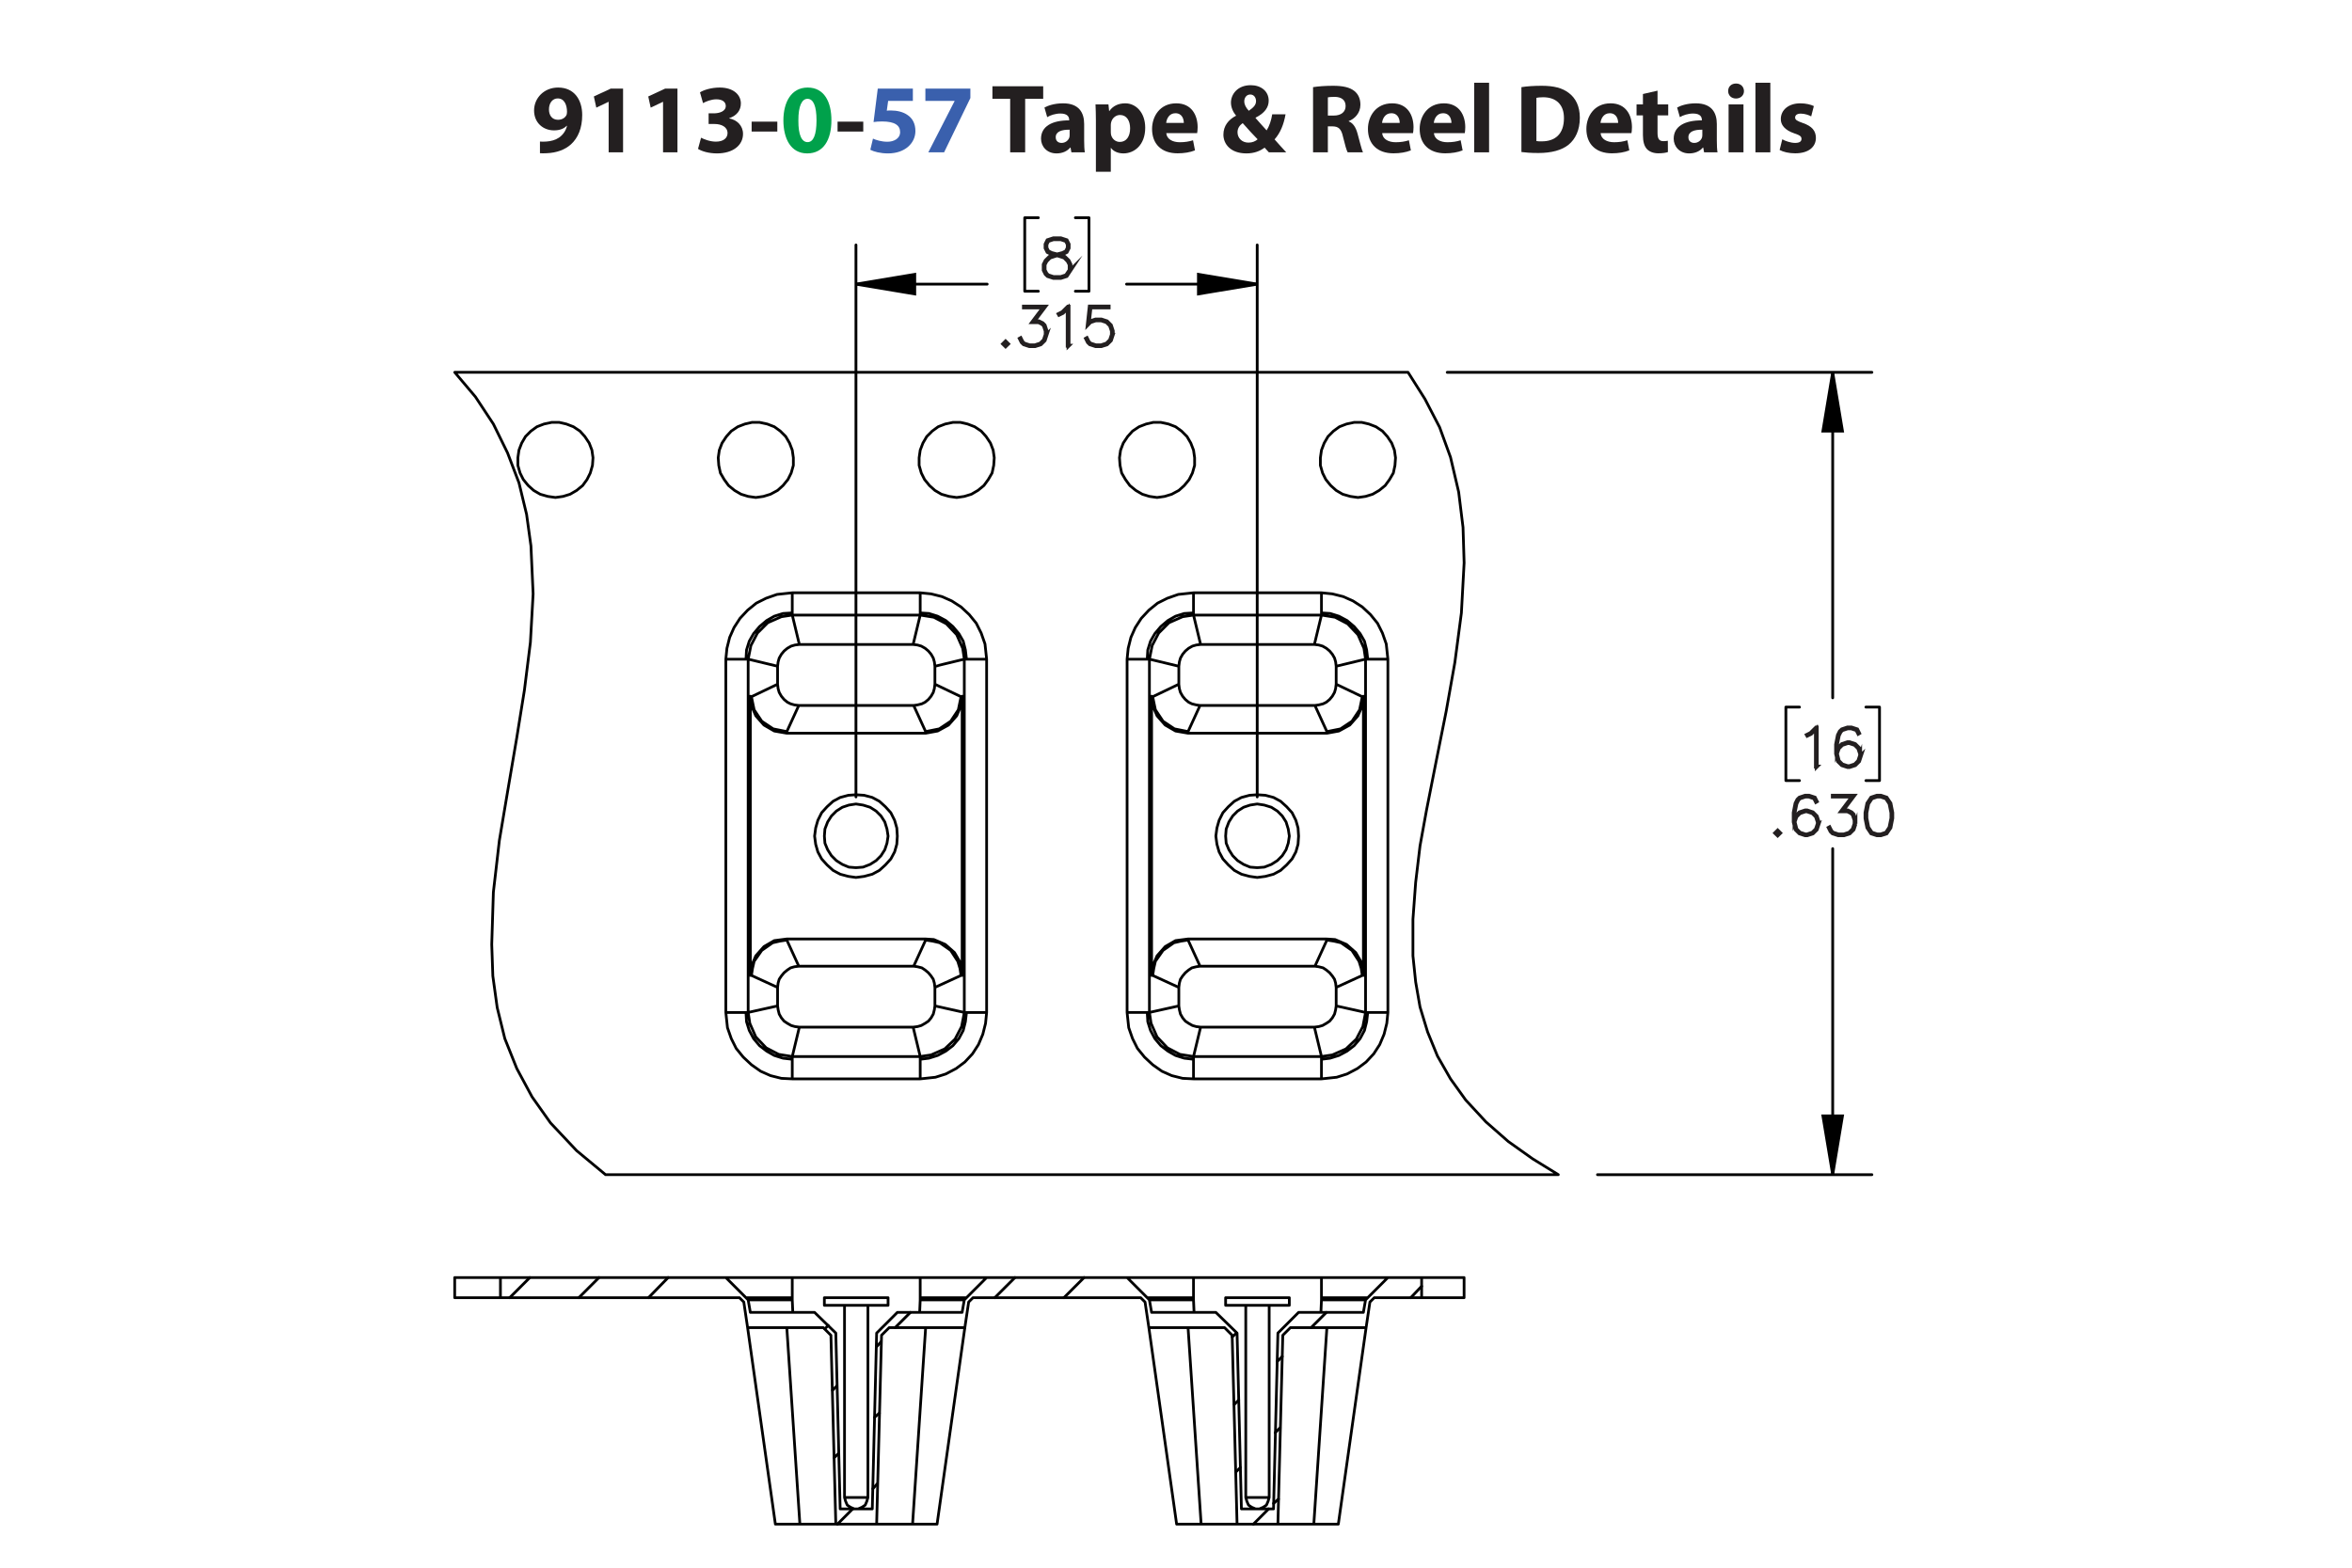 <?xml version="1.0" encoding="UTF-8"?><svg id="Layer_1" xmlns="http://www.w3.org/2000/svg" viewBox="0 0 432 288"><defs><style>.cls-1{stroke:#231f20;stroke-width:.7px;}.cls-1,.cls-2{stroke-miterlimit:10;}.cls-3{fill:#3a60ad;}.cls-3,.cls-4,.cls-5,.cls-6{stroke-width:0px;}.cls-7,.cls-8{stroke-linecap:round;stroke-linejoin:round;}.cls-7,.cls-8,.cls-2{fill:none;stroke:#000;}.cls-7,.cls-2{stroke-width:.51px;}.cls-4{fill:#00a14b;}.cls-8{stroke-width:.5px;}.cls-6{fill:#231f20;}</style></defs><path class="cls-6" d="m99.176,26.003c.342.036.648.036,1.188,0,.829-.054,1.675-.288,2.305-.72.756-.522,1.261-1.278,1.477-2.161l-.054-.018c-.522.54-1.278.846-2.341.846-1.98,0-3.655-1.386-3.655-3.655,0-2.287,1.837-4.213,4.412-4.213,3.007,0,4.429,2.305,4.429,5.042,0,2.431-.774,4.213-2.053,5.383-1.116,1.008-2.647,1.566-4.465,1.639-.468.036-.936.018-1.242,0v-2.143Zm1.656-5.87c0,1.009.54,1.873,1.657,1.873.738,0,1.26-.36,1.512-.774.09-.162.144-.342.144-.684,0-1.243-.468-2.467-1.71-2.467-.936,0-1.621.828-1.603,2.052Z"/><path class="cls-6" d="m111.794,18.711h-.036l-2.233,1.062-.45-2.053,3.097-1.44h2.269v11.704h-2.647v-9.273Z"/><path class="cls-6" d="m121.784,18.711h-.036l-2.233,1.062-.45-2.053,3.097-1.44h2.269v11.704h-2.647v-9.273Z"/><path class="cls-6" d="m128.767,25.301c.486.252,1.603.72,2.719.72,1.423,0,2.143-.685,2.143-1.567,0-1.152-1.152-1.674-2.359-1.674h-1.116v-1.962h1.062c.918-.018,2.089-.36,2.089-1.351,0-.702-.576-1.224-1.728-1.224-.955,0-1.962.414-2.449.702l-.558-1.981c.702-.45,2.106-.882,3.619-.882,2.502,0,3.889,1.315,3.889,2.917,0,1.243-.702,2.215-2.143,2.719v.036c1.404.252,2.539,1.315,2.539,2.845,0,2.07-1.819,3.583-4.79,3.583-1.512,0-2.791-.397-3.475-.829l.558-2.052Z"/><path class="cls-6" d="m142.772,22.348v1.818h-4.717v-1.818h4.717Z"/><path class="cls-4" d="m152.709,22.078c0,3.619-1.458,6.104-4.447,6.104-3.025,0-4.357-2.719-4.375-6.032,0-3.385,1.44-6.067,4.465-6.067,3.133,0,4.357,2.791,4.357,5.996Zm-6.068.072c-.018,2.683.63,3.961,1.692,3.961s1.639-1.333,1.639-3.997c0-2.593-.558-3.961-1.657-3.961-1.008,0-1.692,1.278-1.674,3.997Z"/><path class="cls-6" d="m158.558,22.348v1.818h-4.718v-1.818h4.718Z"/><path class="cls-3" d="m167.667,18.531h-4.537l-.252,1.8c.252-.036.468-.036.756-.036,1.117,0,2.251.252,3.079.847.882.594,1.422,1.566,1.422,2.935,0,2.179-1.873,4.106-5.023,4.106-1.422,0-2.611-.324-3.259-.666l.486-2.052c.522.252,1.585.576,2.647.576,1.134,0,2.341-.54,2.341-1.783,0-1.206-.955-1.945-3.295-1.945-.648,0-1.099.036-1.585.108l.774-6.14h6.446v2.251Z"/><path class="cls-3" d="m178.233,16.28v1.728l-4.826,9.975h-2.899l4.826-9.417v-.036h-5.366v-2.251h8.265Z"/><path class="cls-6" d="m185.54,18.153h-3.259v-2.305h9.327v2.305h-3.313v9.831h-2.754v-9.831Z"/><path class="cls-6" d="m196.79,27.984l-.162-.882h-.054c-.576.702-1.477,1.081-2.521,1.081-1.783,0-2.845-1.296-2.845-2.701,0-2.287,2.053-3.385,5.168-3.367v-.126c0-.468-.252-1.134-1.602-1.134-.9,0-1.855.306-2.431.666l-.504-1.765c.612-.342,1.818-.774,3.421-.774,2.935,0,3.871,1.728,3.871,3.799v3.061c0,.846.036,1.656.126,2.143h-2.466Zm-.324-4.159c-1.44-.018-2.557.324-2.557,1.386,0,.702.468,1.044,1.08,1.044.684,0,1.243-.45,1.422-1.008.036-.144.054-.306.054-.468v-.954Z"/><path class="cls-6" d="m201.288,22.132c0-1.152-.036-2.143-.072-2.953h2.377l.127,1.225h.036c.648-.936,1.657-1.423,2.935-1.423,1.927,0,3.655,1.675,3.655,4.483,0,3.205-2.035,4.718-3.998,4.718-1.062,0-1.891-.432-2.287-1.008h-.036v4.375h-2.737v-9.416Zm2.737,2.07c0,.216.018.414.054.576.18.738.81,1.296,1.603,1.296,1.188,0,1.891-.99,1.891-2.485,0-1.404-.63-2.466-1.855-2.466-.774,0-1.458.576-1.639,1.386-.036.144-.054.324-.054.486v1.206Z"/><path class="cls-6" d="m214.213,24.455c.09,1.135,1.206,1.675,2.485,1.675.936,0,1.692-.126,2.43-.36l.36,1.855c-.9.36-1.999.54-3.187.54-2.989,0-4.699-1.728-4.699-4.483,0-2.233,1.386-4.7,4.447-4.7,2.844,0,3.925,2.215,3.925,4.394,0,.468-.055.882-.091,1.08h-5.671Zm3.223-1.872c0-.666-.288-1.783-1.548-1.783-1.152,0-1.621,1.044-1.692,1.783h3.241Z"/><path class="cls-6" d="m233.06,27.984c-.252-.27-.504-.54-.792-.864-.792.612-1.891,1.062-3.331,1.062-2.935,0-4.231-1.747-4.231-3.439,0-1.602.919-2.754,2.305-3.475v-.072c-.521-.576-.918-1.477-.918-2.341,0-1.53,1.206-3.205,3.637-3.205,1.873,0,3.295,1.098,3.295,2.845,0,1.224-.72,2.269-2.394,3.115l-.018.072c.702.774,1.44,1.656,2.034,2.269.486-.756.864-1.873,1.026-2.953h2.449c-.324,1.837-.936,3.403-2.017,4.609.684.774,1.386,1.567,2.143,2.377h-3.188Zm-2.07-2.394c-.756-.756-1.746-1.855-2.737-2.971-.504.36-.954.882-.954,1.675,0,1.026.774,1.908,2.017,1.908.721,0,1.315-.27,1.675-.612Zm-2.449-6.986c0,.612.288,1.152.829,1.747.882-.612,1.332-1.081,1.332-1.783,0-.576-.342-1.206-1.062-1.206-.702,0-1.099.612-1.099,1.242Z"/><path class="cls-6" d="m241.176,16.01c.882-.144,2.196-.252,3.654-.252,1.801,0,3.062.27,3.926.954.72.576,1.116,1.422,1.116,2.539,0,1.548-1.099,2.61-2.143,2.989v.054c.846.342,1.315,1.152,1.62,2.269.378,1.368.757,2.953.99,3.421h-2.809c-.198-.342-.486-1.333-.847-2.827-.323-1.513-.846-1.927-1.962-1.945h-.828v4.771h-2.719v-11.974Zm2.719,5.222h1.08c1.368,0,2.179-.684,2.179-1.747,0-1.116-.757-1.674-2.017-1.692-.666,0-1.045.054-1.242.09v3.349Z"/><path class="cls-6" d="m253.866,24.455c.09,1.135,1.206,1.675,2.484,1.675.936,0,1.692-.126,2.431-.36l.36,1.855c-.9.36-1.999.54-3.188.54-2.988,0-4.699-1.728-4.699-4.483,0-2.233,1.387-4.7,4.447-4.7,2.845,0,3.926,2.215,3.926,4.394,0,.468-.055.882-.091,1.08h-5.671Zm3.223-1.872c0-.666-.288-1.783-1.549-1.783-1.152,0-1.62,1.044-1.692,1.783h3.241Z"/><path class="cls-6" d="m263.37,24.455c.09,1.135,1.206,1.675,2.484,1.675.936,0,1.692-.126,2.431-.36l.36,1.855c-.9.36-1.999.54-3.188.54-2.988,0-4.699-1.728-4.699-4.483,0-2.233,1.387-4.7,4.447-4.7,2.845,0,3.926,2.215,3.926,4.394,0,.468-.055.882-.091,1.08h-5.671Zm3.223-1.872c0-.666-.288-1.783-1.549-1.783-1.152,0-1.62,1.044-1.692,1.783h3.241Z"/><path class="cls-6" d="m270.768,15.2h2.736v12.784h-2.736v-12.784Z"/><path class="cls-6" d="m279.443,16.01c1.008-.162,2.322-.252,3.709-.252,2.305,0,3.799.414,4.969,1.296,1.261.936,2.053,2.431,2.053,4.573,0,2.323-.846,3.925-2.017,4.915-1.278,1.062-3.223,1.566-5.6,1.566-1.422,0-2.431-.09-3.114-.18v-11.919Zm2.755,9.903c.233.054.611.054.954.054,2.484.018,4.104-1.351,4.104-4.249.019-2.521-1.458-3.853-3.816-3.853-.612,0-1.009.054-1.242.108v7.94Z"/><path class="cls-6" d="m293.987,24.455c.091,1.135,1.207,1.675,2.485,1.675.935,0,1.692-.126,2.431-.36l.36,1.855c-.9.36-1.999.54-3.188.54-2.988,0-4.699-1.728-4.699-4.483,0-2.233,1.387-4.7,4.447-4.7,2.845,0,3.925,2.215,3.925,4.394,0,.468-.054.882-.09,1.08h-5.672Zm3.224-1.872c0-.666-.288-1.783-1.549-1.783-1.152,0-1.62,1.044-1.692,1.783h3.241Z"/><path class="cls-6" d="m304.445,16.659v2.521h1.963v2.017h-1.963v3.187c0,1.062.252,1.548,1.08,1.548.343,0,.612-.036.81-.072l.018,2.07c-.359.144-1.008.234-1.782.234-.882,0-1.62-.306-2.053-.756-.504-.522-.756-1.368-.756-2.611v-3.601h-1.171v-2.017h1.171v-1.909l2.683-.612Z"/><path class="cls-6" d="m312.996,27.984l-.162-.882h-.054c-.576.702-1.477,1.081-2.521,1.081-1.783,0-2.845-1.296-2.845-2.701,0-2.287,2.053-3.385,5.167-3.367v-.126c0-.468-.252-1.134-1.603-1.134-.9,0-1.855.306-2.431.666l-.504-1.765c.612-.342,1.818-.774,3.421-.774,2.935,0,3.871,1.728,3.871,3.799v3.061c0,.846.036,1.656.126,2.143h-2.467Zm-.324-4.159c-1.44-.018-2.557.324-2.557,1.386,0,.702.469,1.044,1.081,1.044.684,0,1.242-.45,1.422-1.008.036-.144.054-.306.054-.468v-.954Z"/><path class="cls-6" d="m320.321,16.73c0,.756-.576,1.369-1.476,1.369-.865,0-1.441-.612-1.423-1.369-.019-.792.558-1.386,1.44-1.386.882,0,1.44.594,1.458,1.386Zm-2.826,11.253v-8.805h2.736v8.805h-2.736Z"/><path class="cls-6" d="m322.427,15.2h2.736v12.784h-2.736v-12.784Z"/><path class="cls-6" d="m327.358,25.589c.505.306,1.549.666,2.359.666.828,0,1.17-.288,1.17-.738s-.271-.666-1.296-1.008c-1.819-.612-2.522-1.603-2.503-2.647,0-1.638,1.404-2.881,3.583-2.881,1.026,0,1.944.234,2.484.504l-.486,1.891c-.396-.216-1.152-.504-1.908-.504-.666,0-1.044.271-1.044.72,0,.415.342.63,1.422,1.008,1.675.576,2.377,1.423,2.394,2.719,0,1.639-1.296,2.845-3.816,2.845-1.152,0-2.179-.252-2.846-.612l.486-1.962Z"/><path class="cls-1" d="m333.691,140.842h-.156v-6.94l-.892.904-.691.336-.076-.133.669-.34,1.037-1.027h.109v7.2Z"/><path class="cls-1" d="m341.809,138.817l-.346,1.046-.711.705-1.047.341h-.36l-1.047-.341-.711-.705-.346-1.386v-1.717l.336-1.712.351-.7.37-.355,1.047-.35h.701l1.066.35.351.705-.138.081-.331-.653-.972-.327h-.659l-.99.327-.308.321-.332.658-.341,1.679v1.211l.194-.582.711-.71,1.047-.35h.36l1.047.35.711.71.346,1.045v.359Zm-.151-.023v-.317l-.332-.989-.648-.648-.991-.331h-.322l-.99.331-.648.648-.332.979.332,1.315.648.653.99.326h.322l.991-.326.648-.653.332-.989Z"/><path class="cls-1" d="m326.957,153.037l-.445.435-.446-.435.446-.444.445.444Zm-.213,0l-.232-.231-.232.231.232.232.232-.232Z"/><path class="cls-1" d="m334.033,151.353l-.346,1.046-.712.704-1.048.341h-.36l-1.048-.341-.712-.704-.346-1.387v-1.717l.336-1.713.352-.7.37-.354,1.048-.351h.702l1.066.351.352.705-.138.08-.332-.652-.973-.327h-.659l-.991.327-.308.321-.332.657-.342,1.68v1.211l.194-.582.712-.709,1.048-.351h.36l1.048.351.712.709.346,1.046v.359Zm-.151-.023v-.317l-.332-.988-.65-.648-.991-.331h-.322l-.991.331-.649.648-.332.979.332,1.315.649.653.991.326h.322l.991-.326.65-.653.332-.988Z"/><path class="cls-1" d="m340.796,151.353l-.346,1.046-.712.704-1.048.341h-1.039l-1.048-.341-.37-.359-.341-.685.138-.076.336.667.314.322.991.326h1l.991-.326.65-.653.332-.988v-.658l-.332-.988-.323-.308-.649-.331h-1.157l2.039-2.711h-3.58v-.156h3.894l-2.039,2.711h.882l.711.351.361.368.346,1.046v.7Z"/><path class="cls-1" d="m347.559,150.336l-.337,1.713-.711,1.055-1.058.341h-.702l-1.058-.341-.706-1.055-.342-1.713v-1.04l.342-1.713.706-1.055,1.058-.351h.702l1.058.351.711,1.055.337,1.713v1.04Zm-.151-.023v-.993l-.342-1.68-.649-.979-.982-.327h-.659l-.981.327-.654.979-.337,1.68v.993l.337,1.68.654.98.981.326h.659l.982-.326.649-.98.342-1.68Z"/><path class="cls-1" d="m196.618,49.644l-.705,1.065-1.059.341h-1.38l-1.048-.341-.37-.359-.351-.705v-1.055l.351-.71.707-.695,1.081-.359-.731-.175-.711-.36-.356-.714v-.719l.356-.724,1.072-.35h1.38l1.066.35.361.724v.719l-.361.714-.711.36-.725.175.037.009,1.039.35.711.695.346.71v1.055Zm-.15-.038v-.98l-.332-.648-.65-.662-1-.327-.323-.09-.317.09-1.001.327-.654.662-.328.648v.98l.328.648.313.322.991.326h1.337l.982-.326.654-.97Zm-.342-4.068v-.644l-.322-.629-.973-.327h-1.337l-.972.327-.323.629v.644l.323.639.649.317.991.255.991-.255.65-.317.322-.639Z"/><path class="cls-1" d="m185.149,63.179l-.446.435-.445-.435.445-.444.446.444Zm-.213,0l-.232-.231-.232.231.232.232.232-.232Z"/><path class="cls-1" d="m192.222,61.495l-.346,1.046-.711.705-1.048.341h-1.038l-1.047-.341-.37-.359-.341-.686.137-.076.336.667.313.322.991.326h1l.991-.326.649-.653.332-.989v-.658l-.332-.989-.323-.307-.649-.331h-1.156l2.038-2.711h-3.579v-.156h3.892l-2.039,2.711h.882l.711.35.36.369.346,1.046v.7Z"/><path class="cls-1" d="m196.265,63.52h-.156v-6.94l-.891.904-.691.336-.076-.133.668-.34,1.037-1.027h.109v7.2Z"/><path class="cls-1" d="m204.385,61.495l-.346,1.046-.711.705-1.048.341h-1.038l-1.048-.341-.369-.359-.342-.686.138-.076.337.667.312.322.991.326h1l.99-.326.649-.653.332-.989v-.658l-.332-.989-.649-.648-.99-.331h-1l-.991.331-.474.487.364-3.345h3.471v.156h-3.333l-.308,2.758.203-.194,1.048-.345h1.038l1.048.345.711.71.346,1.046v.7Z"/><path class="cls-2" d="m230.917,52.2l-10.8,1.8v-3.6l10.8,1.8m-73.7,0l10.8-1.8v3.6l-10.8-1.8m179.4,163.6l-1.8-10.8h3.6l-1.8,10.8m0-147.4l1.8,10.8h-3.6l1.8-10.8"/><path class="cls-7" d="m230.917,52.2h-24m-49.7,0h24.1m49.6,94.2V45m-73.7,101.4V45m42.8,8.5h-2.5m2.5-13.5v13.5m-2.5-13.5h2.5m-11.8,13.5h2.5m-2.5-13.5v13.5m2.5-13.5h-2.5m148.4,175.8v-59.9m0-87.5v59.8m-43.2,87.6h50.4m-78-147.4h78m1.4,75h-2.5m2.5-13.5v13.5m-2.5-13.5h2.5m-17.2,13.5h2.5m-2.5-13.5v13.5m2.5-13.5h-2.5"/><path class="cls-5" d="m230.917,52.2l-10.8,1.8v-3.6m-62.9,1.8l10.8-1.8v3.6m168.6,161.8l-1.8-10.8h3.6m-1.8-136.6l1.8,10.8h-3.6"/><path class="cls-8" d="m151.417,153.6l.1,1.3.5,1.2.7,1.1.9.9,1.1.7,1.2.5,1.3.1,1.3-.1,1.3-.5,1.1-.7.9-.9.7-1.1.4-1.2.2-1.3-.2-1.3-.4-1.3-.7-1.1-.9-.9-1.1-.7-1.3-.4-1.3-.2-1.3.2-1.2.4-1.1.7-.9.9-.7,1.1-.5,1.3-.1,1.3m73.7,0l.1,1.3.5,1.2.7,1.1.9.9,1.1.7,1.2.5,1.3.1,1.3-.1,1.3-.5,1.1-.7.9-.9.7-1.1.4-1.2.2-1.3-.2-1.3-.4-1.3-.7-1.1-.9-.9-1.1-.7-1.3-.4-1.3-.2-1.3.2-1.2.4-1.1.7-.9.9-.7,1.1-.5,1.3-.1,1.3m-78.4-24l-.8-.1-.7-.2-.6-.3-.6-.5-.5-.6-.4-.7-.2-.7-.1-.8m77.6,3.9l-.7-.1-.8-.2-.6-.3-.6-.5-.5-.6-.4-.7-.2-.7-.1-.8m-44.8,0l-.1.8-.2.7-.4.7-.5.6-.6.5-.6.3-.8.2-.7.1m77.6-3.9l-.1.8-.2.7-.4.7-.5.6-.6.5-.6.3-.8.2-.7.1m-25,51.8l.1-.8.2-.7.4-.6.5-.6.6-.5.6-.4.8-.2.7-.1m-52.6,0l.7.1.8.2.6.4.6.5.5.6.4.6.2.7.1.8m69.8-3.9l.7.1.8.2.6.4.6.5.5.6.4.6.2.7.1.8m-102.6,0l.1-.8.2-.7.4-.6.5-.6.6-.5.6-.4.7-.2.8-.1m-2.2-43.1l2.2-4.8m21.1,0l2.2,4.8m-2.2-4.8h-21.1m71.5,4.8l2.2-4.8m21.1,0l2.2,4.8m-2.2-4.8h-21.1m23.3,43.1l-2.2,4.8m-21.1,0l-2.2-4.8m2.2,4.8h21.1m-71.5-4.8l-2.2,4.8m-21.1,0l-2.2-4.8m2.2,4.8h21.1m-3-23.9l-.1-1.5-.4-1.4-.7-1.4-1-1.1-1.1-1-1.3-.7-1.5-.4-1.5-.1-1.4.1-1.5.4-1.3.7-1.1,1-1,1.1-.7,1.4-.4,1.4-.2,1.5.2,1.5.4,1.4.7,1.3,1,1.1,1.1,1,1.3.7,1.5.4,1.4.2,1.5-.2,1.5-.4,1.3-.7,1.1-1,1-1.1.7-1.3.4-1.4.1-1.5m-20.3-18.9h25.5m0,37.8h-25.5m94-18.9l-.1-1.5-.4-1.4-.7-1.4-1-1.1-1.1-1-1.3-.7-1.5-.4-1.5-.1-1.4.1-1.5.4-1.3.7-1.1,1-1,1.1-.7,1.4-.4,1.4-.2,1.5.2,1.5.4,1.4.7,1.3,1,1.1,1.1,1,1.3.7,1.5.4,1.4.2,1.5-.2,1.5-.4,1.3-.7,1.1-1,1-1.1.7-1.3.4-1.4.1-1.5m-20.3-18.9h25.5m0,37.8h-25.5m32.2,6.7l-.3-2.3-1.1-1.9-1.7-1.5-2.1-.9-1.5-.1m0,.2v-.2m6.5,6.7l-.2-1.3-.4-1.3-1.3-2-2-1.4-1.3-.3-1.3-.2m0-38.3l2.5-.5,2.1-1.4,1.4-2.1.5-2.4m-6.5,6.7v-.3m0,.3l2.2-.4,2-1.1,1.5-1.7.9-2.1.1-1.4m-105.9,6.7l-2.3-.4-1.9-1.1-1.5-1.7-.9-2.1-.1-1.4m6.7,6.4v.3m-6.5-6.7l.5,2.4,1.4,2.1,2.1,1.4,2.5.5m73.7.3l-2.3-.4-1.9-1.1-1.5-1.7-.9-2.1-.1-1.4m6.7,6.4v.3m-6.5-6.7l.5,2.4,1.4,2.1,2.1,1.4,2.5.5m-41.5,44.8l-.3-2.3-1.1-1.9-1.7-1.5-2.1-.9-1.5-.1m0,.2v-.2m6.5,6.7l-.2-1.3-.4-1.3-1.3-2-2-1.4-1.3-.3-1.3-.2m0-38.3l2.5-.5,2.1-1.4,1.4-2.1.5-2.4m-6.5,6.7v-.3m0,.3l2.2-.4,2-1.1,1.5-1.7.9-2.1.1-1.4m-32.2,44.7l-1.3.2-1.3.3-2,1.4-1.4,2-.3,1.3-.2,1.3m6.5-6.7v.2m0-.2l-2.3.3-1.9,1.1-1.5,1.7-.9,2.1-.1,1.5m80.4-6.5l-1.3.2-1.3.3-2,1.4-1.4,2-.3,1.3-.2,1.3m6.5-6.7v.2m0-.2l-2.3.3-1.9,1.1-1.5,1.7-.9,2.1-.1,1.5m-43.8-60.8h-20.9m94.6,0h-20.9m-73.7,70.3h20.9m52.8,0h20.9m9-60.8l-.2.1m.2-.1v.1m0,51.2v-51.2m0,51.2h0m-.2,0h.2m-5,2.2l4.8-2.2m-4.8,5.6v-3.4m0-55.7v-3.3m4.8,5.6l-4.8-2.3m-107.6,2.2l.2.1m0,0l4.8-2.3m0,0v-3.3m0,62.4v-3.4m0,0l-4.8-2.2m0,0h-.2m0,0h0m0,0v-51.2m0,0v-.1m73.7,0l.2.1m0,0l4.8-2.3m0,0v-3.3m0,62.4v-3.4m0,0l-4.8-2.2m0,0h-.2m0,0h0m0,0v-51.2m0,0v-.1m-34.8,0l-.2.1m.2-.1v.1m0,51.2v-51.2m0,51.2h0m-.2,0h.2m-5,2.2l4.8-2.2m-4.8,5.6v-3.4m0-55.7v-3.3m4.8,5.6l-4.8-2.3m71-12.7l-1.3,5.4m0,0l.8.1.7.2.7.4.6.5.5.6.4.7.2.7.1.8m0,0l5.4-1.3m-81.8-8.1l-1.3,5.4m0,0l.8.1.7.2.7.4.6.5.5.6.4.7.2.7.1.8m0,0l5.4-1.3m42.1,73l1.3-5.4m0,0l-.8-.1-.7-.2-.7-.4-.6-.4-.5-.6-.4-.7-.2-.8-.1-.7m-5.4,1.2l5.4-1.2m0-62.4l-5.4-1.3m5.4,1.3l.1-.8.2-.7.4-.7.5-.6.6-.5.7-.4.7-.2.8-.1m0,0l-1.3-5.4m-73.7,81.1l1.3-5.4m0,0l-.8-.1-.7-.2-.7-.4-.6-.4-.5-.6-.4-.7-.2-.8-.1-.7m-5.4,1.2l5.4-1.2m34.3,1.2l-5.4-1.2m0,0l-.1.7-.2.8-.4.7-.5.6-.6.4-.7.4-.7.2-.8.1m0,0l1.3,5.4m-26.2-71.7l-5.4-1.3m5.4,1.3l.1-.8.2-.7.4-.7.5-.6.6-.5.7-.4.7-.2.8-.1m0,0l-1.3-5.4m105.3,73l-5.4-1.2m0,0l-.1.7-.2.8-.4.7-.5.6-.6.4-.7.4-.7.2-.8.1m0,0l1.3,5.4m-105.3-73l.5-2.5,1.2-2.3,1.9-1.9,2.5-1.1,2-.3m23.5,0l2.5.4,2.3,1.2,1.9,2,1.1,2.5.3,2m0,64.9l-.5,2.6-1.2,2.3-1.9,1.8-2.5,1.1-2,.3m-23.5,0l-2.5-.4-2.3-1.2-1.9-2-1.1-2.5-.3-2m73.7-64.9l.5-2.5,1.2-2.3,1.9-1.9,2.5-1.1,2-.3m23.5,0l2.5.4,2.3,1.2,1.9,2,1.1,2.5.3,2m0,64.9l-.5,2.6-1.2,2.3-1.9,1.8-2.5,1.1-2,.3m-23.5,0l-2.5-.4-2.3-1.2-1.9-2-1.1-2.5-.3-2m38.3-94.6l1.4-.2,1.3-.4,1.2-.7,1.1-.9.8-1.1.7-1.2.3-1.4.1-1.4-.2-1.4-.5-1.3-.8-1.2-.9-1-1.2-.8-1.3-.5-1.3-.3h-1.4l-1.4.3-1.3.5-1.1.8-1,1-.7,1.2-.5,1.3-.2,1.4v1.4l.4,1.4.6,1.2.9,1.1,1,.9,1.2.7,1.4.4,1.4.2m-36.9,0l1.4-.2,1.3-.4,1.3-.7,1-.9.9-1.1.6-1.2.4-1.4v-1.4l-.2-1.4-.5-1.3-.7-1.2-1-1-1.1-.8-1.3-.5-1.4-.3h-1.4l-1.3.3-1.3.5-1.2.8-.9,1-.8,1.2-.5,1.3-.2,1.4.1,1.4.3,1.4.7,1.2.8,1.1,1.1.9,1.2.7,1.3.4,1.4.2m-36.8,0l1.4-.2,1.3-.4,1.2-.7,1.1-.9.8-1.1.7-1.2.3-1.4.1-1.4-.2-1.4-.5-1.3-.8-1.2-.9-1-1.2-.8-1.3-.5-1.3-.3h-1.4l-1.4.3-1.3.5-1.1.8-1,1-.7,1.2-.5,1.3-.2,1.4v1.4l.4,1.4.6,1.2.9,1.1,1,.9,1.2.7,1.4.4,1.4.2m-36.9,0l1.4-.2,1.3-.4,1.3-.7,1-.9.9-1.1.6-1.2.4-1.4v-1.4l-.2-1.4-.5-1.3-.7-1.2-1-1-1.1-.8-1.3-.5-1.4-.3h-1.4l-1.3.3-1.3.5-1.2.8-.9,1-.8,1.2-.5,1.3-.2,1.4.1,1.4.3,1.4.7,1.2.8,1.1,1.1.9,1.2.7,1.3.4,1.4.2m-36.8,0l1.4-.2,1.3-.4,1.2-.7,1.1-.9.8-1.1.6-1.2.4-1.4.1-1.4-.2-1.4-.5-1.3-.8-1.2-.9-1-1.2-.8-1.3-.5-1.3-.3h-1.4l-1.4.3-1.3.5-1.1.8-1,1-.7,1.2-.5,1.3-.2,1.4v1.4l.4,1.4.6,1.2.9,1.1,1,.9,1.2.7,1.4.4,1.4.2m184.2,124.4l-4.7-2.9-4.5-3.2-4.1-3.6-3.7-4-2.8-3.9-2.4-4.2-1.8-4.4-1.4-4.6-.8-4.6-.5-4.8v-6.7l.5-6.8.8-6.7,1.2-6.6,1.8-9.1,1.8-9,1.6-9,1.2-9.1.5-9.2-.2-6.5-.8-6.5-1.5-6.4-2-5.5-2.7-5.2-3.1-4.9m-175.1,0h175.1m-175.1,0l3.8,4.5,3.3,5,2.6,5.3,2.1,5.5,1.4,5.8.8,5.8.4,8.8-.5,8.9-1.1,8.8-1.4,8.7-1.6,9.4-1.6,9.5-1.1,9.5-.3,9.6.2,5.8.8,5.8,1.4,5.7,2.2,5.5,2.8,5.2,3.4,4.8,4.8,5.1,5.3,4.4m175,0H111.217m57.8-102.8h0m0-.4v.4m-23.5-4.1h23.5m-23.5,4.1v-.4m0,.4h0m0,0h23.5m73.7,0h0m0-.4v.4m-23.5-4.1h23.5m-23.5,4.1v-.4m0,.4h0m0,0h23.5m-35.7,8.1l.2-2,.5-2,.8-1.8,1.1-1.7,1.4-1.5,1.6-1.3,1.8-.9,2-.7,2.8-.3m0,3.7l-1.7.1-1.6.5-1.4.8-1.3,1.1-1.1,1.3-.8,1.4-.5,1.6-.1,1.7m8.5-12.2v3.7m-85.9,8.5l.2-2,.5-2,.8-1.8,1.1-1.7,1.4-1.5,1.6-1.3,1.8-.9,2-.7,2.8-.3m0,3.7l-1.7.1-1.6.5-1.4.8-1.3,1.1-1.1,1.3-.8,1.4-.5,1.6-.1,1.7m8.5-12.2v3.7m23.5-3.7l2,.2,2,.5,1.8.8,1.7,1.1,1.5,1.4,1.3,1.6.9,1.8.7,2,.3,2.8m-12.2-8.5v-3.7m8.5,12.2l-.2-1.7-.4-1.6-.8-1.4-1.1-1.3-1.3-1.1-1.5-.8-1.6-.5-1.6-.1m-23.5,81.5h0m0,0v.5m23.5,3.6h-23.5m23.5-4.1v.5m0-.5h0m0,0h-23.5m35.7-8.1l-.2,2-.5,2-.8,1.9-1.1,1.7-1.4,1.5-1.6,1.2-1.9,1-1.9.6-2.8.3m0-3.6l1.6-.2,1.6-.5,1.5-.8,1.3-1,1.1-1.3.8-1.5.4-1.6.2-1.7m-8.5,12.2v-3.6m50.2-.5h0m0,0v.5m23.5,3.6h-23.5m23.5-4.1v.5m0-.5h0m0,0h-23.5m-81.8-73h0m0,0h-.4m0,0h-3.7m0,64.9v-64.9m4.1,64.9h-.4m.4,0h0m0,0v-64.9m73.7,0h0m0,0h-.4m0,0h-3.7m0,64.9v-64.9m4.1,64.9h-.4m.4,0h0m0,0v-64.9m-34,64.9h0m0,0h.4m0,0h3.7m0-64.9v64.9m0-64.9h-3.7m-.4,0h.4m-.4,0h0m0,0v64.9m-31.6,12.2l-2-.1-2-.5-1.8-.8-1.7-1.2-1.5-1.4-1.3-1.6-.9-1.8-.7-2-.3-2.8m12.2,8.6v3.6m-8.5-12.2l.1,1.7.5,1.6.8,1.5,1.1,1.3,1.3,1,1.4.8,1.6.5,1.7.2m-12.2-8.6h3.7m82.2,12.2l-2-.1-2-.5-1.8-.8-1.7-1.2-1.5-1.4-1.3-1.6-.9-1.8-.7-2-.3-2.8m12.2,8.6v3.6m-8.5-12.2l.1,1.7.5,1.6.8,1.5,1.1,1.3,1.3,1,1.4.8,1.6.5,1.7.2m-12.2-8.6h3.7m40.1,0h0m0,0h.4m3.7-64.9v64.9m-4.1-64.9h.4m-.4,0h0m0,0v64.9m-8.1-77.1l2,.2,2,.5,1.8.8,1.7,1.1,1.5,1.4,1.3,1.6.9,1.8.7,2,.3,2.8m-12.2-8.5v-3.7m8.5,12.2l-.2-1.7-.4-1.6-.8-1.4-1.1-1.3-1.3-1.1-1.5-.8-1.6-.5-1.6-.1m12.2,8.5h-3.7m3.7,64.9l-.2,2-.5,2-.8,1.9-1.1,1.7-1.4,1.5-1.6,1.2-1.9,1-1.9.6-2.8.3m8.5-12.2h3.7m-12.2,8.6l1.6-.2,1.6-.5,1.5-.8,1.3-1,1.1-1.3.8-1.5.4-1.6.2-1.7m-8.5,12.2v-3.6"/><path class="cls-7" d="m119.117,238.4l3.6-3.7m72.7,3.7l3.7-3.7m-38.8,38.8l.8-.9m-7.3,7.4l2.8-2.8m77.3-1l.9-.8m-4.6,4.6l2.8-2.8m-126.7-38.8l3.7-3.7m72.7,3.7l3.7-3.7m-9.2,9.2h0m-16.6,16.5l.9-.8m-8.3,8.2l.8-.8m105.1-28.6l2-2.1m-26.9,26.9l.9-.9m-8.1,8.1l.8-.8m-134.2-31.2l3.7-3.7m67.1,9.2l2.8-2.8m-6.2,6.3l.8-.9m-8.9,8.9l.8-.8m87.1-10.7l2.8-2.8m-9,9l.9-.9m-8.8,8.8l.8-.8m-76-13.1l.6-.6m74.2,2.1l.8-.7"/><path class="cls-8" d="m155.117,275.1h4.3m69.4,0h4.3m-87.5-34l-.1-2.3m73.8,2.3l-.1-2.3m23.5,0l-.1,2.3m-73.6-2.3l-.1,2.3m-17.5-2.7h11.7m-11.7,1.4h11.7m62-1.4h11.7m-11.7,1.4h11.7m-17.6-5.1h23.5m-97.2,0h23.5m73.7,0h12.2m-12.2,3.7v-3.7m-73.7,0h12.2m-12.2,3.7v-3.7m38,0h12.2m0,0v3.7m-85.9-3.7h12.2m0,0v3.7m105.7,0h-8.5m0,0v.4m-23.5,0v-.4m0,0h-8.5m-65.2.4v-.4m0,0h-8.5m40.5,0h-8.5m0,0v.4m-31.6,0h8.1m0,0h0m65.6,0h8.1m0,0h0m23.5,0h8.1m-8.1,0h0m-73.7,0h8.1m-8.1,0h0m-15.5,41.2h-6.6m20.7,0h-6.6m-23.7-36.1l5.1,36.1m4.5,0h-4.5m2.1-36.1l2.4,36.1m104-36.1l-5.1,36.1m0,0h-4.5m-64.1-36.1l-5.1,36.1m-4.5,0l2.4-36.1m2.1,36.1h-4.5m73.7,0l2.4-36.1m-16.5,36.1h-6.6m20.7,0h-6.6m-23.7-36.1l5.1,36.1m4.5,0h-4.5m2.1-36.1l2.4,36.1m-137.1-41.6h8.3m-8.3-3.7h8.3m-8.3,3.7v-3.7m93.2,6.4l.4-2.3m-39.3,2.3l-.4-2.3m113,2.3l.4-2.3m-39.3,2.3l-.4-2.3m.4,2.3h11.8m15.2,0h11.9m-112.6,0h11.8m15.2,0h11.9m84.4-2.7h-8.7m-42.9,0h-30.8m-42.9,0h-43.9m169.2-3.7h-6.2m0,0l-4.1,4.1m-12.3,2.3l-3.8,3.8m0,0l-.8,32.3m-2.8,0h2.8m-5.9,0h2.8m-2.8,0l-.8-32.3m0,0l-3.9-3.8m-12.2-2.3l-4.1-4.1m0,0h-25.8m0,0l-4.1,4.1m-12.3,2.3l-3.8,3.8m0,0l-.8,32.3m-2.8,0h2.8m-5.9,0h2.8m-2.8,0l-.8-32.3m0,0l-3.9-3.8m-12.2-2.3l-4.1-4.1m0,0h-41.4m0,3.7v-3.7m43.9,3.7l.8.8m.7,4.7l-.7-4.7m.7,4.7h13.9m1.4,1.4l-1.4-1.4m2.3,36.1l-.9-34.7m.9,34.7h7.5m.9-34.7l-.9,34.7m2.3-36.1l-1.4,1.4m1.4-1.4h13.9m0,0l.7-4.7m0,0l.8-.8m30.8,0l.8.8m.7,4.7l-.7-4.7m.7,4.7h13.9m1.4,1.4l-1.4-1.4m2.3,36.1l-.9-34.7m.9,34.7h7.5m.9-34.7l-.9,34.7m2.3-36.1l-1.4,1.4m1.4-1.4h13.9m0,0l.7-4.7m0,0l.8-.8m8.7,0h7.8m-7.8-3.7h7.8m-7.8,0v3.7m-101.7,36.7v-35.3m-4.3,0v35.3m0,0l.2.7.3.7.6.4.7.3h.7l.7-.3.6-.4.3-.7.2-.7m3.7-35.3v-1.4m-11.7,0v1.4m81.7,35.3v-35.3m-4.3,0v35.3m0,0l.2.7.3.7.6.4.7.3h.7l.7-.3.6-.4.3-.7.2-.7m3.7-35.3v-1.4m-11.7,0v1.4m43.8-1.4v-3.7"/></svg>